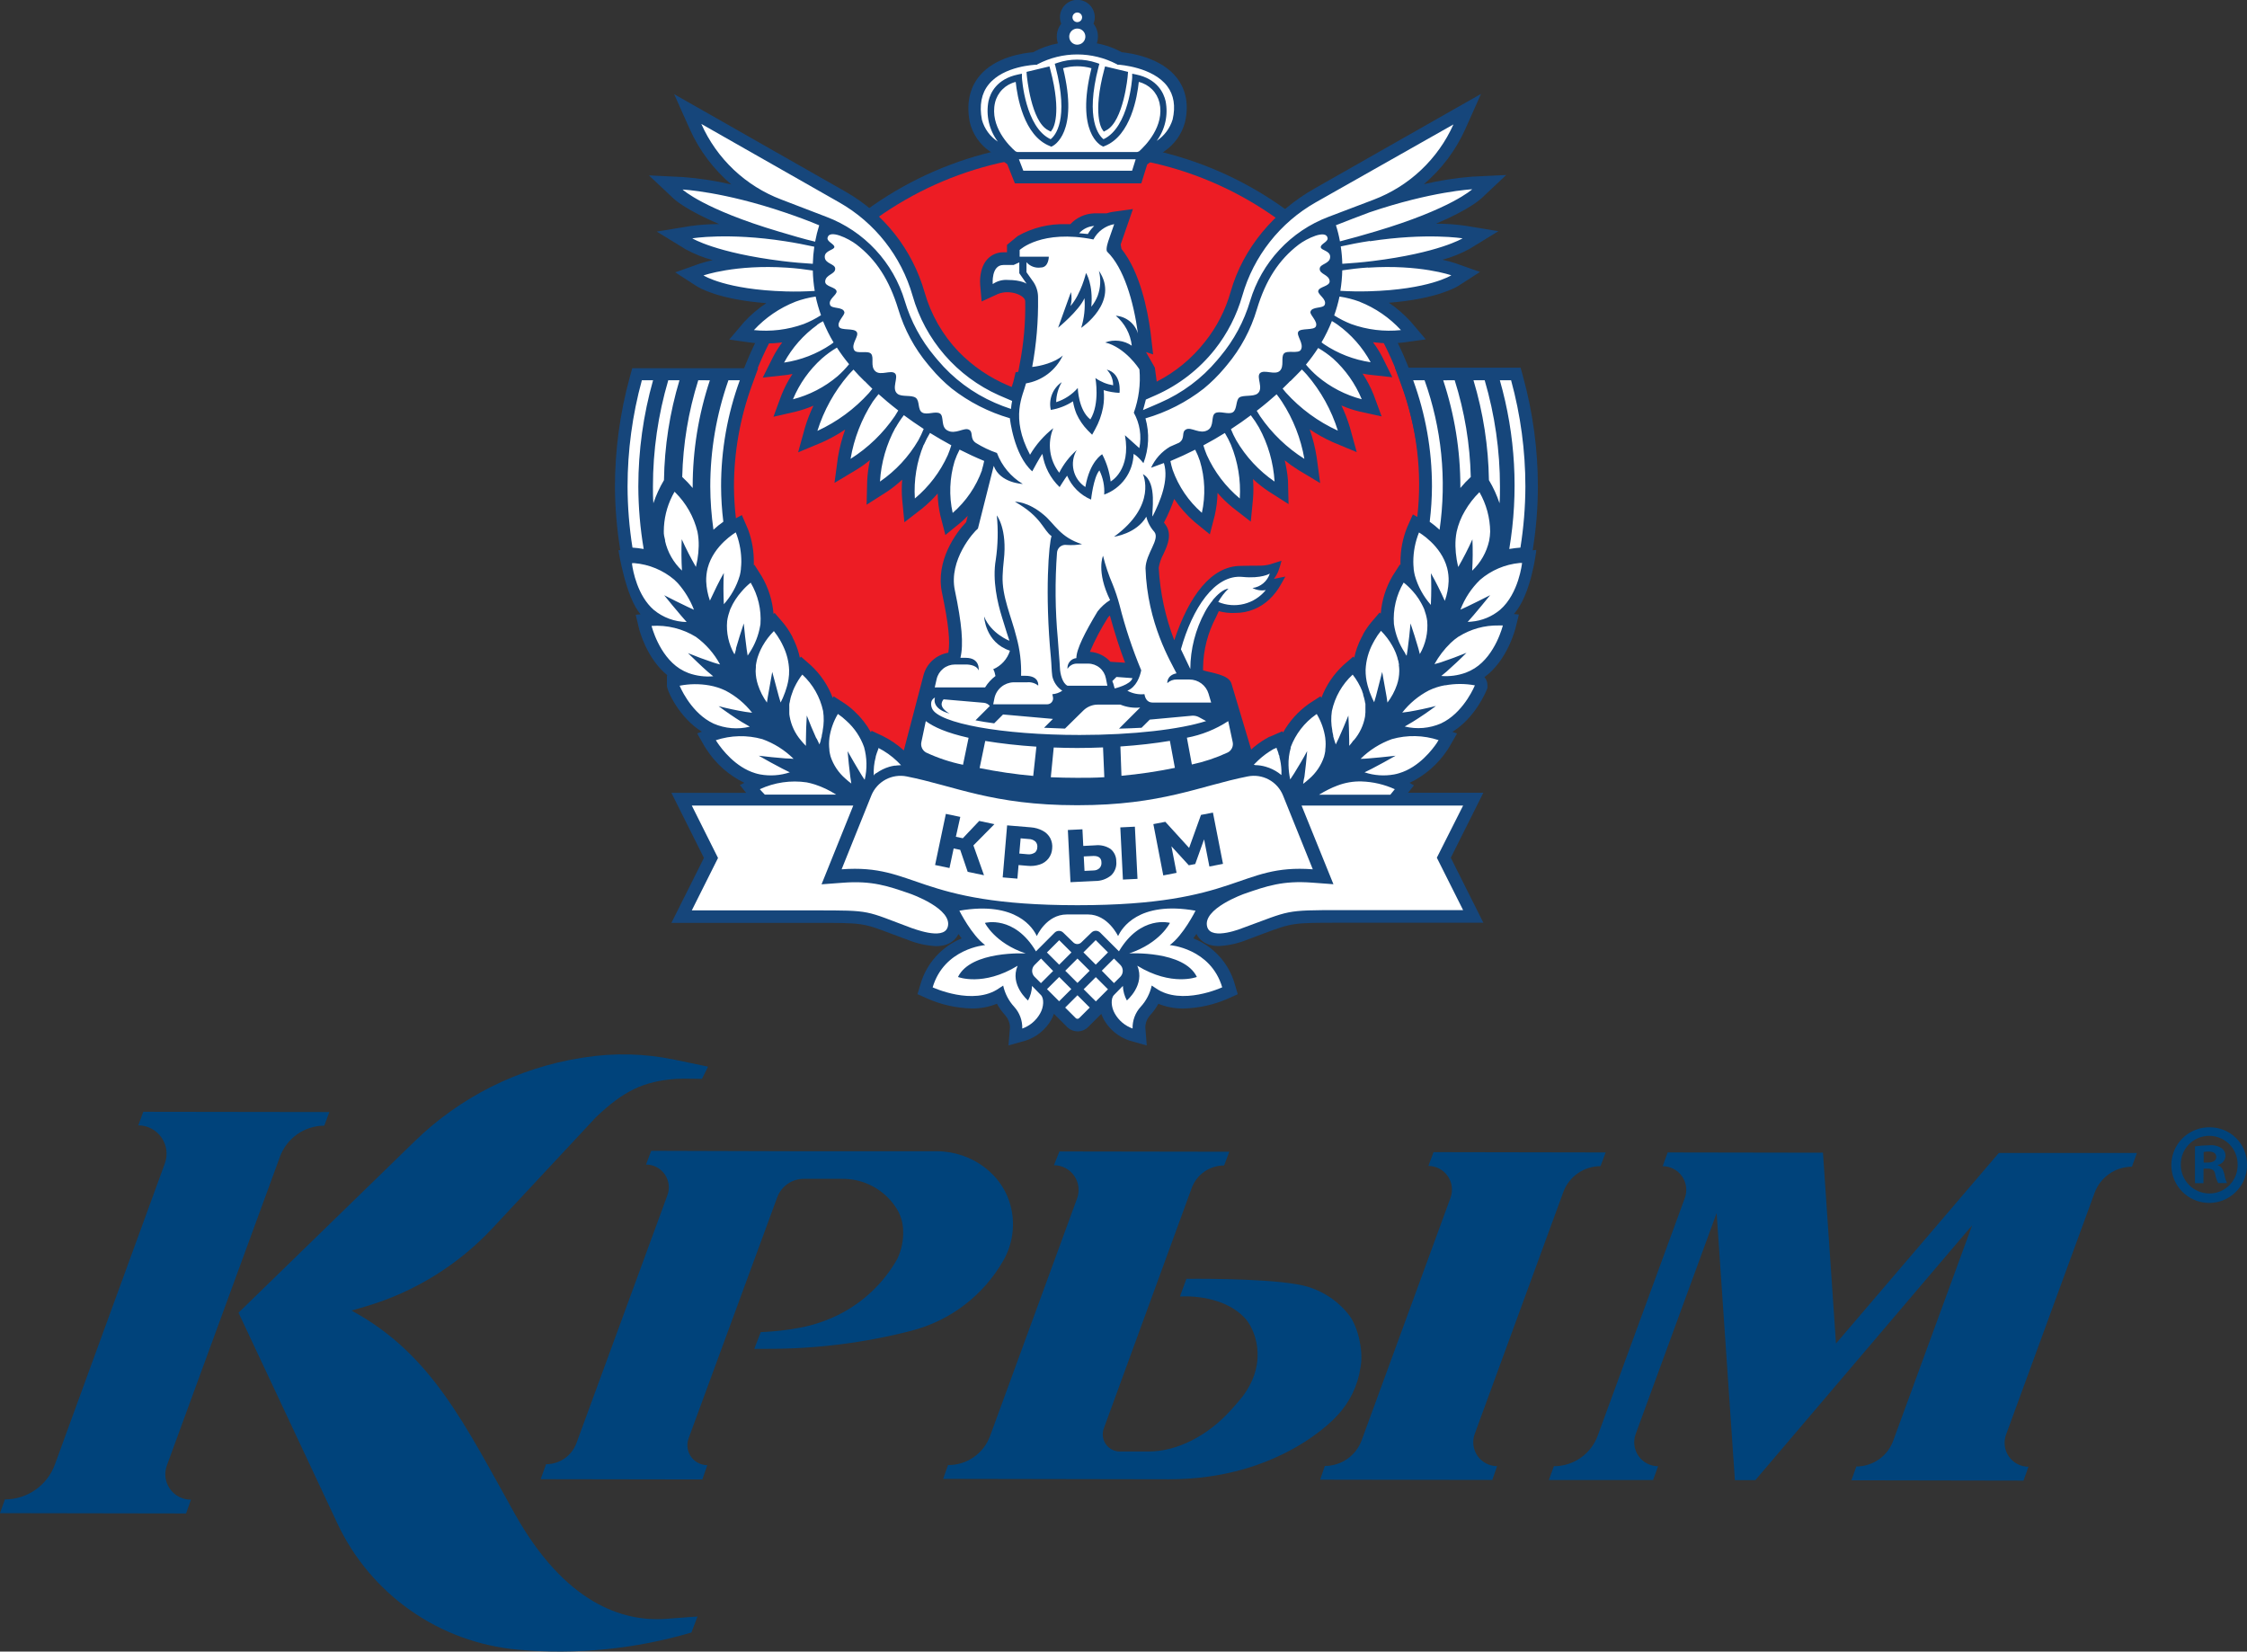 <?xml version="1.0" encoding="UTF-8"?> <svg xmlns="http://www.w3.org/2000/svg" width="600" height="441" viewBox="0 0 600 441" fill="none"><rect x="0" y="0" width="600" height="441" fill="#333333" stroke="none"/><g clip-path="url(#clip0_687_1138)"><path d="M44.56 391.301L74.76 308.853C75.65 306.431 77.261 304.34 79.376 302.861C81.49 301.382 84.008 300.586 86.59 300.579L87.938 296.939L38.256 296.868L36.919 300.497C38.136 300.498 39.335 300.794 40.414 301.357C41.493 301.92 42.419 302.735 43.116 303.733C43.812 304.73 44.258 305.881 44.415 307.087C44.572 308.293 44.435 309.519 44.016 310.661L14.645 391.077C13.644 393.805 11.828 396.16 9.444 397.824C7.059 399.487 4.221 400.379 1.313 400.378L0 404.042L49.683 404.125L50.996 400.449C49.895 400.458 48.809 400.2 47.83 399.697C46.852 399.194 46.01 398.461 45.377 397.561C44.744 396.662 44.339 395.622 44.197 394.532C44.055 393.442 44.18 392.333 44.56 391.301Z" fill="#00437B"></path><path d="M137.455 404.207C124.076 380.298 115.311 361.766 94.326 350.195L93.877 349.947L97.603 348.859C110.59 345.044 122.311 337.81 131.541 327.916L159.174 298.274C166.52 291.301 171.831 288.725 180.466 288.086C182.205 287.968 187.434 288.086 187.434 288.086L189.066 284.824L179.958 282.922C172.06 281.296 163.933 281.108 155.968 282.366L155.081 282.508C138.35 285.167 122.853 292.937 110.721 304.751L63.688 350.514L90.079 406.772C94.457 416.105 101.206 424.128 109.653 430.044C118.1 435.96 127.951 439.562 138.224 440.492C153.839 441.9 169.58 440.348 184.618 435.918L186.251 431.639L177.852 432.266C166.236 433.128 150.834 428.082 137.455 404.207Z" fill="#00437B"></path><path d="M393.77 382.934L417.428 318.331C418.171 316.296 419.524 314.538 421.301 313.297C423.079 312.055 425.196 311.391 427.365 311.394L428.749 307.73L382.792 307.647L381.408 311.323C382.425 311.327 383.425 311.576 384.324 312.048C385.224 312.52 385.996 313.202 386.576 314.036C387.156 314.869 387.527 315.83 387.657 316.837C387.787 317.844 387.673 318.867 387.323 319.82L363.594 384.588C362.855 386.599 361.516 388.335 359.758 389.561C358 390.787 355.908 391.444 353.764 391.443L352.51 395.107L398.466 395.178L399.767 391.491C398.742 391.489 397.732 391.241 396.822 390.768C395.913 390.294 395.131 389.609 394.543 388.769C393.955 387.93 393.578 386.962 393.443 385.946C393.308 384.93 393.421 383.897 393.77 382.934Z" fill="#00437B"></path><path d="M267.943 336.532C270.304 332.384 271.057 327.513 270.06 322.846C268.12 313.698 259.603 307.481 250.246 307.41H214.286L173.889 307.292L172.505 310.956C173.485 310.957 174.449 311.194 175.318 311.647C176.186 312.101 176.932 312.756 177.493 313.559C178.054 314.361 178.412 315.287 178.539 316.258C178.665 317.229 178.555 318.215 178.218 319.135L153.933 385.321C153.323 386.981 152.218 388.414 150.767 389.426C149.315 390.438 147.588 390.981 145.818 390.982L144.363 394.977L187.54 395.048L188.865 391.23C188.008 391.227 187.164 391.018 186.405 390.62C185.646 390.223 184.994 389.648 184.505 388.946C184.015 388.243 183.702 387.433 183.592 386.584C183.482 385.735 183.578 384.872 183.873 384.068L207.531 319.726C208.063 318.272 209.029 317.018 210.299 316.132C211.568 315.246 213.08 314.772 214.629 314.773H224.754C227.578 314.725 230.37 315.381 232.876 316.684C235.381 317.986 237.522 319.893 239.103 322.231C240.383 324.08 241.098 326.26 241.162 328.507C241.272 331.172 240.723 333.822 239.565 336.225C234.978 344.297 227.528 350.357 218.686 353.209C212.204 355.454 203.143 355.702 203.143 355.702L201.404 360.17H204.952C217.884 360.193 230.766 358.577 243.291 355.36C248.455 354.036 253.299 351.687 257.534 348.452C261.77 345.217 265.309 341.163 267.943 336.532Z" fill="#00437B"></path><path d="M533.721 307.871L490.249 358.752L486.771 307.8L445.298 307.729L443.973 311.393C444.989 311.398 445.989 311.647 446.889 312.119C447.789 312.591 448.561 313.273 449.141 314.106C449.721 314.94 450.092 315.901 450.222 316.908C450.352 317.915 450.237 318.938 449.888 319.891L426.632 383.347C425.755 385.745 424.161 387.815 422.066 389.276C419.97 390.737 417.476 391.519 414.921 391.514L413.572 395.201H441.406L442.755 391.514C441.728 391.511 440.716 391.262 439.805 390.786C438.895 390.31 438.113 389.622 437.524 388.781C436.936 387.939 436.559 386.969 436.426 385.951C436.292 384.933 436.406 383.898 436.757 382.933L458.381 323.91L463.255 395.237H468.708L526.612 327.172L505.521 384.73C504.783 386.742 503.445 388.478 501.686 389.704C499.928 390.931 497.835 391.587 495.69 391.585L494.366 395.272L540.322 395.355L541.647 391.656C540.62 391.654 539.608 391.405 538.697 390.929C537.787 390.453 537.005 389.765 536.418 388.923C535.83 388.081 535.455 387.11 535.323 386.092C535.191 385.074 535.307 384.039 535.661 383.075L559.32 318.473C560.074 316.442 561.43 314.689 563.208 313.45C564.986 312.21 567.1 311.542 569.268 311.535L570.605 307.871H533.721Z" fill="#00437B"></path><path d="M356.957 378.1C360.374 374.533 362.587 369.986 363.286 365.099L363.381 364.472C363.96 360.525 362.695 354.521 360.341 351.306C356.881 346.771 351.789 343.761 346.146 342.915C336.434 341.225 316.797 341.473 316.797 341.473L315.07 346.2C315.07 346.2 326 345.267 332.282 351.826L332.4 351.944C334.766 354.391 339.036 363.314 331.773 372.923L331.643 373.077C330.756 374.188 329.762 375.334 328.721 376.481C322.594 383.288 314.432 387.602 306.577 387.59H299.042C298.304 387.589 297.577 387.411 296.924 387.07C296.27 386.729 295.708 386.235 295.285 385.631C294.863 385.027 294.592 384.33 294.497 383.599C294.401 382.868 294.483 382.125 294.736 381.433L318.205 317.244C318.855 315.472 320.034 313.942 321.583 312.862C323.132 311.782 324.975 311.203 326.864 311.205L328.248 307.541L282.883 307.47L281.428 311.134C282.488 311.136 283.532 311.394 284.471 311.884C285.411 312.375 286.218 313.085 286.825 313.953C287.432 314.821 287.82 315.823 287.958 316.873C288.095 317.923 287.978 318.991 287.615 319.986L264.347 383.501C263.5 385.781 261.97 387.744 259.965 389.123C257.96 390.502 255.578 391.23 253.144 391.207L251.843 394.894L311.995 395.001C342.1 395.095 356.957 378.1 356.957 378.1Z" fill="#00437B"></path><path d="M600 310.838C600.054 312.849 599.506 314.83 598.425 316.527C597.344 318.225 595.78 319.561 593.934 320.364C592.088 321.167 590.044 321.4 588.064 321.034C586.084 320.668 584.259 319.72 582.822 318.31C581.386 316.9 580.404 315.094 580.002 313.123C579.601 311.151 579.798 309.105 580.568 307.246C581.339 305.388 582.648 303.802 584.327 302.692C586.006 301.582 587.979 300.998 589.992 301.016C591.296 301.001 592.59 301.243 593.8 301.729C595.009 302.215 596.111 302.935 597.041 303.847C597.971 304.76 598.711 305.848 599.219 307.047C599.727 308.247 599.992 309.535 600 310.838ZM582.327 310.838C582.299 311.86 582.476 312.878 582.849 313.831C583.221 314.783 583.782 315.651 584.497 316.383C585.212 317.115 586.067 317.696 587.011 318.092C587.955 318.487 588.969 318.689 589.992 318.686C591.001 318.682 591.999 318.475 592.926 318.078C593.854 317.682 594.692 317.103 595.392 316.377C596.091 315.65 596.637 314.791 596.998 313.85C597.359 312.908 597.527 311.904 597.492 310.897C597.5 308.888 596.709 306.958 595.292 305.531C593.876 304.105 591.95 303.299 589.939 303.291C587.928 303.284 585.996 304.074 584.569 305.49C583.141 306.905 582.335 308.829 582.327 310.838ZM588.372 315.932H586.101V306.11C587.35 305.923 588.611 305.825 589.874 305.815C591.05 305.687 592.235 305.962 593.234 306.595C593.564 306.832 593.829 307.147 594.007 307.512C594.185 307.878 594.268 308.281 594.251 308.687C594.221 309.25 594.005 309.787 593.637 310.215C593.269 310.643 592.769 310.937 592.216 311.051V311.169C593.174 311.464 593.648 312.244 593.955 313.533C594.079 314.35 594.318 315.146 594.665 315.896H592.299C591.906 315.159 591.642 314.359 591.518 313.533C591.341 312.516 590.738 312.043 589.484 312.043H588.395L588.372 315.932ZM588.431 310.424H589.519C590.773 310.424 591.79 309.999 591.79 308.982C591.79 307.966 591.14 307.493 589.697 307.493C589.272 307.485 588.847 307.524 588.431 307.611V310.424Z" fill="#00437B"></path><path d="M288.427 228.315C341.061 227.774 383.29 184.703 382.748 132.114C382.206 79.526 339.098 37.333 286.464 37.875C233.83 38.416 191.601 81.487 192.143 134.076C192.685 186.664 235.792 228.857 288.427 228.315Z" fill="#16467B"></path><path d="M379.143 139.822C382.862 89.221 344.821 45.188 294.176 41.472C243.531 37.756 199.46 75.764 195.74 126.365C192.021 176.967 230.062 221 280.708 224.716C331.353 228.432 375.424 190.423 379.143 139.822Z" fill="#ED1C24"></path><path d="M409.29 146.921V146.744C410.185 141.178 410.64 135.551 410.65 129.914C410.646 120.028 409.322 110.186 406.711 100.65L406.037 98.168H372.478L374.134 102.683C378.326 113.961 379.805 126.067 378.451 138.022L377.268 137.36L375.754 140.764C374.564 143.7 373.953 146.838 373.956 150.006C373.956 150.29 373.956 150.573 373.956 150.845L373.803 150.739L371.863 153.764C370.056 156.842 368.972 160.289 368.692 163.846L368.385 163.562L366.102 166.233C365.356 167.141 364.687 168.11 364.103 169.129L363.984 169.306V169.413C363.85 169.649 363.72 169.897 363.594 170.157L363.535 170.252C362.654 171.954 362.005 173.767 361.607 175.641L361.346 175.322L358.756 177.568C356.132 179.99 354.107 182.988 352.841 186.326L352.593 185.924L349.706 187.791L349.387 188.016C346.588 190.015 344.269 192.611 342.597 195.615L342.432 195.261L339.332 196.608L339.108 196.714H338.989C338.859 196.774 338.753 196.844 338.623 196.915L337.889 197.329L337.771 197.4L337.014 197.873L336.872 197.967C336.564 198.18 336.292 198.357 336.008 198.57L335.784 198.735L334.849 199.468L334.577 199.705L334.092 200.142L328.828 182.532C328.106 180.097 323.54 179.731 321.245 178.986V178.241C321.315 173.547 322.503 168.936 324.711 164.792C324.865 164.52 325.279 163.468 325.445 163.196C326.87 163.58 328.347 163.739 329.822 163.669C333.267 163.684 336.58 162.347 339.048 159.946C340.239 158.801 341.248 157.482 342.041 156.034L343.224 153.954L340.16 154.568C340.649 153.937 341.048 153.241 341.343 152.5C341.683 151.592 341.967 150.664 342.195 149.722L339.179 150.68C338.239 150.937 337.267 151.061 336.292 151.046C335.216 151.046 333.548 151.046 331.3 151.105C323.517 151.105 317.519 159.036 313.556 170.961C311.174 164.771 309.773 158.247 309.404 151.625C309.611 150.329 310.039 149.077 310.67 147.926C311.723 145.668 313.166 142.584 311.061 139.877L310.8 139.546L310.907 139.334C311.936 137.366 312.814 135.324 313.533 133.223C315.07 135.508 316.904 137.578 318.986 139.381L323.055 142.69L324.368 137.608C324.812 135.64 325.061 133.633 325.114 131.616C326.347 133.045 327.705 134.362 329.171 135.551L333.985 139.286L334.577 133.223C334.724 131.457 334.724 129.682 334.577 127.916C335.874 129.131 337.271 130.234 338.753 131.214L344.076 134.606L343.922 128.306C343.778 126.489 343.485 124.687 343.047 122.917C344.177 123.831 345.362 124.676 346.595 125.446L352.51 128.992L351.587 122.137C351.195 119.587 350.569 117.079 349.718 114.644C351.675 115.96 353.741 117.107 355.893 118.071L362.281 120.731L360.436 114.065C359.843 112.077 359.092 110.14 358.188 108.273C359.718 108.937 361.3 109.471 362.92 109.869L368.929 111.193L366.8 105.425C366.012 103.441 365.021 101.544 363.842 99.764C364.907 99.977 365.569 100.047 365.664 100.059L371.78 100.733L369.071 95.261C368.361 93.904 367.542 92.608 366.622 91.384C368.117 91.571 369.622 91.665 371.129 91.668C372.296 91.68 373.461 91.613 374.619 91.467L380.711 90.616L376.701 85.888C374.963 83.977 373.001 82.283 370.857 80.842C383.609 79.825 388.814 76.717 389.429 76.327L395.178 72.616L388.731 70.323C387.566 69.938 386.381 69.615 385.182 69.354C387.693 68.676 390.115 67.704 392.398 66.458L400.111 61.73L391.191 60.265C388.632 59.906 386.051 59.724 383.467 59.721C392.043 56.093 395.107 53.386 395.545 52.984L402.193 46.732L393.072 47.169C388.738 47.513 384.435 48.185 380.202 49.179C384.952 45.15 388.74 40.11 391.286 34.429L395.462 25.08L386.554 30.138L350.996 50.349C340.35 56.4 331.951 66.127 328.603 77.922C327.234 82.782 324.906 87.319 321.754 91.266C318.284 95.704 313.888 99.334 308.872 101.903L308.375 98.18L306.009 94.008L307.914 94.634L307.216 88.642C306.435 82.815 304.424 72.627 299.456 66.458C299.385 66.08 299.302 65.642 299.243 65.276L300.722 61.009L302.52 55.821L297.078 56.577C296.536 56.662 296.002 56.792 295.481 56.967H292.098C289.701 57.067 287.439 58.107 285.805 59.863H284.622C280.127 59.713 275.678 60.805 271.764 63.019L268.889 65.382V67.368H267.931C267.128 67.357 266.331 67.516 265.593 67.834C264.856 68.151 264.193 68.621 263.649 69.212C261.461 71.576 261.662 75.381 261.733 76.114L262.111 80.499L266.441 78.513C269.599 77.178 273.716 78.844 273.751 80.416C273.858 86.067 273.362 91.713 272.273 97.258L271.906 99.279L271.184 99.397L270.664 101.643C270.569 102.057 270.404 102.518 270.238 103.038L270.132 103.333L269.256 102.955C264.255 100.858 259.729 97.775 255.948 93.89C251.675 89.411 248.561 83.959 246.875 78.005C243.62 66.631 236.025 56.988 225.725 51.152L188.924 30.209L180.017 25.151L184.193 34.5C186.743 40.179 190.53 45.218 195.276 49.25C191.042 48.268 186.74 47.608 182.406 47.276L173.286 46.839L179.934 53.091C180.372 53.493 183.483 56.199 192.012 59.828C189.427 59.83 186.846 60.012 184.287 60.371L175.368 61.837L183.081 66.564C185.363 67.811 187.785 68.782 190.296 69.46C189.097 69.721 187.913 70.045 186.748 70.429L180.301 72.722L186.05 76.433C186.665 76.823 191.87 79.979 204.622 80.948C202.464 82.371 200.486 84.05 198.731 85.947L194.72 90.675L200.813 91.526C201.989 91.673 203.175 91.74 204.361 91.727C205.868 91.725 207.373 91.63 208.868 91.443C207.945 92.665 207.126 93.962 206.42 95.32L203.675 100.827L209.791 100.154C209.886 100.154 210.548 100.071 211.613 99.858C210.434 101.639 209.443 103.536 208.655 105.52L206.526 111.287L212.476 109.916C214.095 109.518 215.678 108.984 217.208 108.321C216.31 110.19 215.559 112.126 214.96 114.112L213.115 120.778L219.503 118.119C221.655 117.154 223.721 116.007 225.677 114.691C224.812 117.094 224.166 119.57 223.749 122.09L222.827 128.945L228.741 125.399C229.978 124.635 231.164 123.79 232.29 122.87C231.888 124.713 231.643 126.587 231.557 128.472L231.403 134.771L236.726 131.379C238.208 130.399 239.605 129.296 240.902 128.082C240.754 129.848 240.754 131.623 240.902 133.389L241.493 139.452L246.319 135.717C247.779 134.52 249.137 133.204 250.377 131.781C250.415 133.799 250.665 135.807 251.122 137.773L252.435 142.856L256.504 139.546C257.171 138.978 257.807 138.374 258.409 137.738L257.983 139.428C255.369 142.146 249.703 149.734 251.548 158.338C253.263 166.458 253.772 171.339 253.216 174.294C251.639 174.549 250.17 175.258 248.991 176.335C247.812 177.412 246.974 178.81 246.58 180.357L241.339 200.378C239.694 198.878 237.852 197.609 235.862 196.608L232.728 195.131L232.55 195.533C231.406 193.467 229.941 191.596 228.209 189.989C227.363 189.179 226.449 188.444 225.476 187.791L222.602 185.936L222.353 186.326C221.093 182.989 219.067 179.993 216.439 177.58L213.872 175.334L213.588 175.665C213.274 174.15 212.79 172.675 212.145 171.268L212.086 171.126C211.944 170.819 211.802 170.524 211.648 170.24V170.157C211.542 169.933 211.376 169.649 211.222 169.377C210.618 168.302 209.921 167.282 209.14 166.328L206.845 163.657L206.55 163.941C206.27 160.384 205.186 156.936 203.379 153.859L201.439 150.81L201.286 150.916C201.286 150.774 201.286 150.621 201.286 150.467V150.065C201.305 147.261 200.841 144.474 199.913 141.827C199.831 141.615 199.76 141.425 199.712 141.284L199.582 140.988L199.499 140.787L198.092 137.537L196.507 138.388C196.183 135.61 196.009 132.817 195.986 130.02C195.982 120.747 197.611 111.545 200.801 102.837L202.445 98.322H168.826L168.14 100.804C165.535 110.341 164.211 120.182 164.201 130.067C164.241 135.654 164.712 141.229 165.609 146.744V146.909H165.136C165.136 146.909 167.052 159.497 171.05 164.023L169.749 164.153L170.648 167.888C170.731 168.243 172.659 175.866 178.278 180.369H178.077V183.052C178.077 184.494 181.472 191.739 187.422 195.379L186.168 195.84L188.191 199.386C188.191 199.386 188.368 199.681 188.711 200.189C191.191 203.99 194.658 207.046 198.742 209.03L197.559 209.621L199.239 211.713H179.283L181.72 216.582L187.966 229.075L181.72 241.556L179.283 246.425H217.433C230.303 246.425 230.303 246.425 237.767 249.238L242.321 250.928C244.742 251.923 247.313 252.502 249.927 252.642C253.701 252.642 255.274 250.739 255.937 249.391C256.209 249.793 256.481 250.195 256.788 250.573C254.167 251.64 251.82 253.283 249.922 255.381C248.024 257.478 246.623 259.975 245.823 262.688L244.995 265.465L247.632 266.647C251.367 268.286 255.385 269.181 259.462 269.283C261.771 269.318 264.064 268.887 266.204 268.018C266.813 269.12 267.547 270.147 268.393 271.079C269.2 271.977 269.657 273.135 269.682 274.341L269.292 279.152L273.941 277.84C276.794 276.897 279.199 274.936 280.695 272.332C280.991 271.817 281.237 271.275 281.428 270.713L282.091 271.375L284.93 274.211C285.663 274.958 286.663 275.383 287.71 275.393H287.816C288.333 275.391 288.845 275.285 289.32 275.082C289.795 274.879 290.225 274.583 290.584 274.211L293.411 271.386L294.074 270.725C294.275 271.283 294.52 271.824 294.807 272.344C296.307 274.945 298.711 276.905 301.562 277.851L306.211 279.163L305.832 274.353C305.844 273.146 306.298 271.985 307.11 271.091C307.962 270.162 308.701 269.134 309.31 268.03C311.45 268.899 313.743 269.329 316.052 269.295C320.129 269.191 324.147 268.296 327.882 266.659L330.508 265.477L329.691 262.7C328.905 259.964 327.498 257.445 325.58 255.34C323.662 253.235 321.284 251.6 318.631 250.562C318.927 250.16 319.199 249.758 319.471 249.38C320.134 250.715 321.719 252.618 325.48 252.618C328.14 252.469 330.755 251.874 333.217 250.857L337.132 249.38C345.152 246.389 345.152 246.389 357.94 246.389H396.089L393.652 241.52L387.394 229.039L393.652 216.547L396.089 211.677H375.979L377.564 209.703L376.381 209.042C380.518 207.068 384.032 203.998 386.543 200.166C386.886 199.646 387.063 199.338 387.063 199.338L389.062 195.863L387.82 195.414C393.9 191.703 396.81 184.636 396.929 184.328L397.177 183.725V183.075C397.215 182.247 396.926 181.436 396.373 180.818C402.453 176.398 404.523 168.231 404.653 167.817L405.576 164.094L404.239 163.952C408.971 158.693 410.236 146.839 410.236 146.839L409.29 146.921ZM296.499 176.705C295.092 175.137 293.125 174.182 291.022 174.046C292.372 170.883 293.978 167.835 295.825 164.933C295.978 164.72 296.162 164.529 296.369 164.366C297.682 169.153 299.054 173.384 300.426 176.965C299.137 176.859 297.812 176.776 296.499 176.705ZM264.454 40.515L268.972 43.86L270.155 46.85L270.995 48.954H304.756L305.489 46.59L306.329 43.919L311.061 40.291C313.692 38.452 315.59 35.744 316.419 32.644C317.732 26.959 316.041 23.189 314.396 20.979C310.173 15.365 301.976 14.183 299.515 13.946C297.444 12.8 295.198 12.002 292.867 11.583C293.067 10.996 293.171 10.382 293.175 9.763C293.182 8.519 292.765 7.31 291.992 6.335C292.276 5.63 292.383 4.866 292.303 4.11C292.223 3.354 291.959 2.63 291.533 2C291.108 1.37 290.534 0.854 289.862 0.497C289.19 0.14 288.441 -0.046 287.68 -0.046C286.919 -0.046 286.17 0.14 285.498 0.497C284.827 0.854 284.253 1.37 283.827 2C283.401 2.63 283.137 3.354 283.057 4.11C282.977 4.866 283.084 5.63 283.368 6.335C282.6 7.312 282.183 8.52 282.185 9.763C282.184 10.382 282.288 10.998 282.493 11.583C280.173 12.012 277.936 12.81 275.869 13.946C273.503 14.124 265.696 15.128 261.437 20.4C259.651 22.61 257.77 26.51 258.941 32.573C259.698 35.826 261.67 38.667 264.454 40.515Z" fill="#16467B"></path><path d="M287.556 241.709H287.851C330.992 241.709 330.685 230.635 350.546 232.124L342.597 212.41C341.866 210.589 340.518 209.082 338.788 208.153C337.059 207.224 335.057 206.932 333.134 207.328C320.37 209.857 310.244 215.01 287.78 215.01H287.485C265.009 215.01 254.895 209.857 242.132 207.328C240.208 206.937 238.209 207.231 236.48 208.159C234.752 209.088 233.403 210.592 232.668 212.41L224.731 232.124C244.71 230.635 244.415 241.709 287.556 241.709ZM253.038 247.619C254.611 242.69 243.09 238.66 243.09 238.66C237.175 236.603 232.881 235.114 225.098 235.705L219.372 236.131L227.842 215.105H184.725L191.727 229.098L184.725 243.092H217.432C233.082 243.092 230.716 243.092 243.457 247.82C243.48 247.749 251.891 251.235 253.038 247.595V247.619ZM347.553 215.105L356.059 236.107L350.333 235.681C342.55 235.102 338.267 236.58 332.329 238.636C332.329 238.636 320.819 242.666 322.381 247.595C323.564 251.235 331.951 247.749 331.951 247.749C344.714 243.092 342.751 243.021 357.975 243.021H390.683L383.668 229.027L390.683 215.105H347.553Z" fill="white"></path><path d="M220.224 68.55C220.224 70.476 222.945 70.37 223.016 71.717C223.087 73.254 220.496 73.254 220.342 75.109C220.224 76.598 223.134 76.575 223.382 77.745C223.595 78.714 221.017 79.919 221.667 81.456C222.105 82.52 225.086 81.846 225.464 83.323C225.677 84.174 223.382 85.912 224.021 87.247C224.542 88.346 227.984 87.531 228.753 88.618C229.522 89.706 227.156 91.821 228.079 93.464C228.729 94.646 231.746 93.464 232.609 94.48C233.473 95.497 232.325 97.813 233.721 99.113C235.117 100.413 237.885 98.7 238.973 99.692C240.062 100.685 237.897 103.817 239.671 105.176C240.854 106.063 243.386 105.389 244.521 106.217C245.657 107.044 244.971 109.396 246.248 110.152C247.526 110.909 249.797 109.691 250.98 110.412C252.163 111.133 251.122 113.958 252.979 114.939C255.085 116.121 257.45 114.041 258.74 114.738C260.029 115.435 258.823 117.102 260.597 118.284C262.36 119.381 264.241 120.277 266.204 120.955C267.509 124.407 269.938 127.321 273.1 129.228C273.1 129.228 267.032 129.015 265.352 124.394L261.129 141.141C259.946 142.063 253.275 149.58 254.966 157.605C256.835 166.529 257.332 172.001 256.457 175.653H257.876C261.815 175.653 261.319 179.021 261.319 179.021C260.715 177.343 257.9 177.437 257.9 177.437H254.99C253.856 177.438 252.755 177.823 251.868 178.529C250.98 179.235 250.359 180.221 250.105 181.326L249.596 183.56H263.034C263.763 182.379 264.705 181.345 265.814 180.51L265.577 179.529C265.499 179.236 265.375 178.957 265.21 178.702C266.269 178.248 267.217 177.57 267.989 176.715C268.761 175.86 269.338 174.849 269.682 173.75C263.057 171.575 262.785 164.626 262.785 164.626C264.607 169.188 269.54 171.103 269.54 171.103C269.54 171.103 268.475 167.923 267.553 164.815C266.37 161.033 264.938 154.934 265.897 149.45C266.472 145.537 266.563 141.567 266.169 137.631C266.169 137.631 269.019 141.177 268.038 149.627C267.872 151.058 267.766 152.452 267.718 153.776C267.505 159.26 270.084 164.732 271.397 170.051C272.34 173.434 272.763 176.941 272.651 180.451H273.775C277.643 180.451 277.229 183.075 277.229 183.075C276.396 182.399 275.328 182.08 274.26 182.189H270.616C269.432 182.228 268.293 182.658 267.378 183.41C266.462 184.162 265.821 185.195 265.553 186.349L265.21 188.063H279.63C279.862 188.062 280.092 188.01 280.301 187.91C280.511 187.81 280.696 187.665 280.843 187.486C280.99 187.306 281.095 187.096 281.152 186.871C281.208 186.646 281.213 186.411 281.168 186.183L281.002 185.368C281.953 185.299 282.868 184.977 283.652 184.434C282.283 183.536 281.322 182.135 280.979 180.534C280.754 178.738 280.801 177.579 280.624 175.712C278.932 158.22 280.115 144.853 280.789 143.163C278.518 141.567 278.187 138.009 271.007 133.979C271.007 133.979 274.402 133.802 278.778 137.525C281.606 139.889 283.12 143.517 288.928 145.302C287.577 145.534 286.203 145.605 284.835 145.515C284.528 145.464 284.213 145.479 283.912 145.558C283.61 145.636 283.328 145.777 283.084 145.97C282.841 146.164 282.64 146.406 282.495 146.682C282.351 146.958 282.265 147.26 282.244 147.571C281.679 155.226 281.75 162.915 282.457 170.559C282.457 171.15 282.978 176.929 283.025 178.371C283.072 179.813 283.652 182.449 285.048 183.099H295.694L295.292 181.101C295.08 180.003 294.492 179.013 293.628 178.301C292.765 177.589 291.68 177.2 290.56 177.201H287.579C287.069 177.189 286.565 177.315 286.12 177.564C285.674 177.814 285.304 178.178 285.048 178.619C284.979 177.922 285.189 177.226 285.632 176.683C286.075 176.14 286.716 175.795 287.414 175.724C287.414 173.36 289.72 168.833 293.08 163.255C294.007 162.06 295.136 161.036 296.416 160.229C292.666 152.559 294.535 148.41 294.535 148.41C295.175 151.006 296.03 153.544 297.09 155.998C297.824 157.817 298.444 159.68 298.947 161.576C300.445 167.514 302.378 173.332 304.732 178.986C304.365 180.747 303.419 183.43 301.029 184.434C302.423 185.197 304.015 185.518 305.595 185.356C305.749 186.302 306.222 187.602 307.796 187.602H323.41L322.712 185.238C322.384 184.144 321.713 183.184 320.797 182.501C319.881 181.817 318.769 181.447 317.626 181.444H314.219C313.755 181.428 313.293 181.505 312.86 181.672C312.427 181.838 312.032 182.09 311.699 182.413C311.699 182.413 311.486 180.321 314.16 179.789C312.716 176.87 306.34 166.481 305.879 151.719C305.974 147.784 309.795 144.037 308.245 142.028C307.197 140.879 306.457 139.485 306.092 137.974C303.431 142.536 297.48 143.316 297.48 143.316C309.132 134.83 305.181 126.604 305.181 126.604C309.203 128.838 307.393 137.241 307.76 137.903C309.806 133.885 312.184 128.188 310.788 123.638L307.358 124.902C308.429 122.553 310.196 120.589 312.421 119.276L314.846 118.213C316.632 117.031 315.319 115.412 316.703 114.667C318.087 113.922 320.358 116.05 322.464 114.868C324.321 113.84 323.28 111.098 324.463 110.341C325.646 109.585 328.012 110.814 329.194 110.081C330.377 109.349 329.94 106.878 330.922 106.146C331.903 105.413 334.624 105.992 335.772 105.106C337.546 103.746 335.334 100.638 336.469 99.622C337.605 98.605 340.432 100.236 341.722 99.042C343.011 97.849 341.958 95.402 342.834 94.409C343.709 93.417 346.714 94.551 347.364 93.393C348.287 91.75 346.027 89.552 346.69 88.547C347.352 87.543 350.842 88.275 351.362 87.176C352.001 85.841 349.706 84.103 349.919 83.252C350.298 81.775 353.279 82.449 353.728 81.385C354.367 79.849 351.788 78.643 352.001 77.674C352.25 76.492 355.16 76.492 355.041 75.038C354.876 73.277 352.321 73.277 352.392 71.741C352.462 70.393 355.183 70.5 355.183 68.573C355.183 66.895 352.758 66.895 352.675 66.008C352.593 65.122 354.686 64.59 354.497 63.55C354.071 61.186 348.855 63.727 346.784 65.311C341.461 69.377 337.948 74.837 335.618 82.579C334.012 88.022 331.307 93.078 327.669 97.435L326.9 98.357C325.246 100.32 323.417 102.128 321.435 103.758C316.802 107.379 311.518 110.079 305.867 111.712C306.979 115.654 306.788 119.849 305.323 123.673C303.572 121.522 302.697 121.215 302.697 121.215C302.63 123.602 301.845 125.914 300.444 127.849C299.043 129.785 297.091 131.254 294.843 132.065C294.994 129.839 294.554 127.612 293.565 125.611C291.968 127.479 291.341 133.4 291.341 133.4C288.463 132.178 286.17 129.891 284.942 127.018C284.35 127.798 282.942 130.067 282.942 130.067C280.474 127.701 278.86 124.583 278.353 121.203C277.761 121.865 275.632 125.86 275.632 125.86C270.675 121.463 269.658 111.677 269.658 111.677C264.011 110.046 258.73 107.346 254.103 103.723C252.117 102.096 250.288 100.287 248.638 98.322L247.857 97.4C244.202 93.045 241.477 87.989 239.849 82.543C237.483 74.802 234.005 69.341 228.682 65.276C226.612 63.692 221.395 61.115 220.969 63.515C220.78 64.555 222.862 65.181 222.791 65.973C222.72 66.765 220.224 66.895 220.224 68.55ZM219.455 95.733C216.104 98.741 213.468 102.46 211.742 106.618C216.122 105.486 220.19 103.382 223.643 100.461C224.762 99.479 225.795 98.404 226.73 97.246C225.554 95.838 224.468 94.358 223.477 92.814C222.048 93.659 220.701 94.636 219.455 95.733ZM218.213 86.774C214.545 89.416 211.52 92.85 209.365 96.82C213.838 96.162 218.107 94.51 221.856 91.987L222.578 91.443C221.5 89.63 220.562 87.738 219.775 85.782C219.254 86.03 218.734 86.349 218.213 86.715V86.774ZM230.929 101.855C229.829 100.803 228.836 99.74 227.901 98.688C227.44 99.149 226.978 99.622 226.541 100.118C222.799 104.487 219.982 109.569 218.26 115.057C223.496 112.653 228.185 109.206 232.041 104.928C232.361 104.562 232.656 104.195 232.94 103.817C231.604 102.529 230.929 101.796 230.929 101.796V101.855ZM233.035 107.268C230.049 111.901 228.037 117.093 227.12 122.527C231.803 119.563 235.828 115.674 238.95 111.098C239.281 110.601 239.577 110.105 239.86 109.609C237.731 107.966 235.969 106.477 234.596 105.236C234.041 105.909 233.556 106.571 233.035 107.268ZM239.127 114.159C236.695 118.605 235.278 123.533 234.975 128.59C239.153 125.717 242.646 121.96 245.207 117.586C245.751 116.601 246.233 115.582 246.65 114.537C244.71 113.284 242.948 112.043 241.351 110.861C240.545 111.905 239.818 113.008 239.174 114.159H239.127ZM246.65 118.756C244.787 123.299 243.978 128.205 244.285 133.105C248.058 129.955 251.068 125.991 253.085 121.51C253.442 120.656 253.754 119.785 254.02 118.898C252.009 117.811 250.105 116.7 248.33 115.601C247.711 116.612 247.166 117.667 246.698 118.756H246.65ZM262.182 125.517C262.429 124.716 262.634 123.904 262.797 123.082C260.491 122.125 258.302 121.108 256.232 120.057C255.713 121.046 255.27 122.073 254.907 123.129C253.551 127.622 253.372 132.388 254.387 136.969C257.938 133.885 260.638 129.942 262.229 125.517H262.182ZM270.652 70.76H267.931C264.631 70.76 265.08 75.854 265.08 75.854C266.272 75.025 267.715 74.637 269.161 74.754C272.71 74.754 274.13 75.759 274.13 75.759L272.178 72.958V70.062L270.652 70.76ZM288.112 62.274C289.2 62.356 290.478 62.486 290.478 62.486C290.941 61.693 291.514 60.968 292.181 60.335C290.638 60.432 289.195 61.127 288.159 62.274H288.112ZM327.03 115.636C325.255 116.735 323.351 117.846 321.328 118.922C321.588 119.801 321.896 120.665 322.251 121.51C324.269 125.991 327.278 129.955 331.052 133.105C331.358 128.205 330.549 123.299 328.686 118.756C328.221 117.681 327.684 116.639 327.077 115.636H327.03ZM319.104 120.092C317.022 121.144 314.822 122.16 312.527 123.118C312.682 123.917 312.884 124.706 313.13 125.481C314.708 129.901 317.392 133.844 320.926 136.934C321.941 132.352 321.762 127.587 320.405 123.094C320.064 122.063 319.645 121.059 319.151 120.092H319.104ZM328.674 114.573C329.087 115.608 329.569 116.615 330.117 117.586C332.672 121.961 336.162 125.718 340.338 128.59C340.035 123.533 338.617 118.605 336.186 114.159C335.533 113.018 334.802 111.924 333.997 110.885C332.4 112.079 330.661 113.32 328.721 114.573H328.674ZM340.858 105.306C339.474 106.547 337.712 108.048 335.582 109.691C335.866 110.164 336.15 110.649 336.469 111.133C339.594 115.697 343.62 119.574 348.299 122.527C347.361 117.087 345.324 111.896 342.313 107.268C341.864 106.583 341.39 105.933 340.905 105.306H340.858ZM344.501 101.761C344.501 101.761 343.815 102.505 342.49 103.77C342.774 104.125 343.058 104.479 343.366 104.834C347.246 109.135 351.969 112.594 357.241 114.998C355.527 109.507 352.71 104.424 348.961 100.059C348.535 99.574 348.086 99.113 347.636 98.664C346.595 99.704 345.637 100.756 344.549 101.796L344.501 101.761ZM363.606 106.583C361.892 102.443 359.278 98.737 355.952 95.733C354.718 94.674 353.387 93.732 351.977 92.92C350.977 94.464 349.887 95.948 348.713 97.364C349.646 98.476 350.666 99.512 351.765 100.461C355.215 103.378 359.278 105.482 363.653 106.618L363.606 106.583ZM352.829 91.384C353.042 91.561 353.267 91.727 353.503 91.892C357.253 94.416 361.522 96.068 365.995 96.726C363.839 92.755 360.815 89.321 357.147 86.68C356.65 86.325 356.141 86.018 355.645 85.722C354.869 87.689 353.944 89.594 352.877 91.419L352.829 91.384ZM323.824 160.217C325.007 158.858 326.58 157.322 328.035 157.18C326.952 158.223 326.031 159.422 325.303 160.737C327.478 161.652 329.891 161.837 332.18 161.264C334.469 160.69 336.51 159.39 337.995 157.558C336.785 157.783 335.534 157.591 334.447 157.014C335.503 156.877 336.498 156.442 337.315 155.76C338.133 155.077 338.738 154.176 339.06 153.161C339.06 153.161 336.883 154.556 331.761 154.048C324.321 153.327 318.371 162.498 315.331 173.372L317.838 178.631C317.87 173.305 319.215 168.068 321.754 163.385C322.351 162.271 323.06 161.222 323.871 160.253L323.824 160.217ZM363.026 80.546C361.294 79.913 359.503 79.457 357.679 79.187C357.32 80.895 356.846 82.577 356.26 84.222C357.693 85.133 359.21 85.905 360.79 86.526C365.044 88.059 369.589 88.612 374.086 88.145C371.03 84.831 367.266 82.245 363.073 80.581L363.026 80.546ZM365.25 71.433C362.884 71.587 360.577 71.871 358.413 72.19C358.374 74.024 358.204 75.852 357.904 77.662C360.27 77.792 362.849 77.863 365.557 77.78C381.621 77.319 387.536 73.513 387.536 73.513C387.536 73.513 379.161 70.559 365.297 71.469L365.25 71.433ZM365.759 64.342C363.026 64.756 360.447 65.264 358.01 65.796C358.246 67.334 358.385 68.885 358.424 70.441C360.956 70.275 363.653 70.062 366.504 69.708C384.248 67.51 390.541 63.645 390.541 63.645C390.541 63.645 381.077 62.085 365.806 64.413L365.759 64.342ZM356.697 60.064C357.163 61.499 357.531 62.964 357.797 64.448C360.778 63.692 363.984 62.782 367.367 61.777C387.477 55.797 393.119 50.538 393.119 50.538C393.119 50.538 382.319 51.058 365.699 56.695C362.541 57.913 359.536 59 356.745 60.135L356.697 60.064ZM324.345 93.369C320.171 98.619 314.79 102.783 308.659 105.507L305.974 106.689C305.643 108.108 305.205 109.502 305.205 109.502C306.045 109.171 309.759 107.54 309.759 107.54C315.663 104.979 320.891 101.083 325.031 96.159L325.811 95.225C329.467 90.872 332.189 85.816 333.808 80.368C335.33 75.272 338.007 70.595 341.632 66.7C345.258 62.805 349.733 59.798 354.71 57.913L366.811 53.315C371.508 51.529 375.807 48.835 379.46 45.388C383.114 41.94 386.051 37.806 388.104 33.223L351.327 54.036C341.78 59.461 334.743 68.41 331.726 78.962C330.236 84.202 327.728 89.097 324.345 93.369ZM208.596 53.268L220.697 57.913C225.675 59.798 230.15 62.805 233.775 66.7C237.4 70.595 240.077 75.272 241.599 80.368C243.221 85.807 245.943 90.856 249.596 95.201L250.377 96.135C254.513 101.072 259.741 104.98 265.648 107.552C267.055 108.171 268.492 108.72 269.954 109.195C270.013 108.476 270.116 107.762 270.261 107.056L266.713 105.531C261.163 103.054 256.225 99.391 252.245 94.801C248.266 90.21 245.343 84.804 243.681 78.962C240.665 68.41 233.627 59.461 224.08 54.036L187.268 33.093C189.313 37.696 192.251 41.85 195.911 45.312C199.572 48.775 203.883 51.479 208.596 53.268ZM217.657 64.531C217.929 63.053 218.293 61.592 218.745 60.158C215.942 58.976 212.914 57.865 209.684 56.766C193.123 51.129 182.264 50.608 182.264 50.608C182.264 50.608 187.848 55.868 208.016 61.848C211.399 62.853 214.629 63.822 217.657 64.531ZM217.042 70.441C217.083 68.914 217.213 67.39 217.432 65.879C214.996 65.347 212.393 64.838 209.625 64.413C194.354 62.049 184.855 63.645 184.855 63.645C184.855 63.645 191.16 67.51 208.892 69.708C211.742 70.062 214.463 70.287 217.018 70.441H217.042ZM217.551 77.686C217.25 75.884 217.08 74.063 217.042 72.237C214.865 71.906 212.571 71.623 210.134 71.469C196.27 70.559 187.848 73.549 187.848 73.549C187.848 73.549 193.762 77.355 209.826 77.816C212.535 77.898 215.126 77.828 217.527 77.686H217.551ZM212.358 80.581C208.152 82.241 204.376 84.826 201.309 88.145C205.807 88.612 210.352 88.059 214.605 86.526C216.22 85.89 217.769 85.098 219.23 84.162C218.641 82.538 218.163 80.876 217.799 79.187C215.934 79.46 214.102 79.927 212.334 80.581H212.358ZM273.964 102.375C273.207 105.543 269.67 111.334 275.04 121.428C276.649 118.697 278.755 116.291 281.251 114.336C280.44 116.281 280.16 118.406 280.438 120.495C280.717 122.583 281.544 124.561 282.836 126.226C283.996 123.935 285.582 121.885 287.508 120.187C286.547 121.81 286.25 123.741 286.68 125.578C287.11 127.415 288.233 129.014 289.815 130.044C290.998 123.118 294.31 121.297 294.31 121.297C295.498 123.564 296.263 126.026 296.57 128.566C296.57 128.566 302.082 125.588 300.39 116.215L304.223 119.655C304.882 116.429 304.362 113.074 302.756 110.2C304.084 106.508 304.597 102.573 304.259 98.664C304.188 98.44 300.45 92.755 295.115 91.443C296.28 91.007 297.533 90.857 298.769 91.007C300.004 91.158 301.185 91.603 302.212 92.306C301.867 89.19 300.339 86.326 297.942 84.304C299.289 84.407 300.574 84.913 301.629 85.756C302.684 86.599 303.461 87.741 303.856 89.032C302.673 80.333 300.047 71.516 295.671 67.238C295.079 66.659 296.061 64.035 296.061 64.035L297.516 59.851C296.341 60.068 295.232 60.548 294.271 61.257C293.309 61.965 292.522 62.883 291.968 63.94C278.104 61.175 272.272 66.753 272.272 66.753V68.55H280.056C280.056 68.55 280.056 71.433 277.903 71.433C277.2 71.536 276.482 71.46 275.817 71.212C275.151 70.964 274.558 70.553 274.094 70.015V72.686L275.999 75.369C276.807 76.612 277.22 78.071 277.182 79.553C277.268 85.731 276.745 91.903 275.62 97.979C277.773 97.778 281.736 96.797 283.794 94.918C282.881 96.867 281.507 98.564 279.79 99.864C278.073 101.163 276.066 102.025 273.94 102.375H273.964ZM282.528 87.543L285.959 78.005C286.229 79.232 286.188 80.508 285.841 81.716C288.656 78.548 289.993 72.887 289.993 72.887C289.993 72.887 291.956 75.913 291.4 81.905C292.128 81.019 292.707 80.021 293.115 78.95C293.886 76.818 293.998 74.504 293.435 72.308C299.077 80.581 288.703 87.543 288.703 87.543C289.505 84.984 289.802 82.295 289.579 79.624C288.124 82.969 282.505 87.543 282.505 87.543H282.528ZM283.498 102.068C282.561 103.687 282.052 105.517 282.02 107.387C284.254 106.677 286.25 105.369 287.792 103.605C287.792 103.605 287.946 109.514 291.152 111.996C293.766 107.729 292.5 100.945 292.5 100.945C293.911 101.939 295.529 102.602 297.232 102.884C297.238 102.107 297.091 101.336 296.798 100.616C296.506 99.896 296.075 99.241 295.529 98.688C299.669 99.787 298.935 104.905 298.935 104.905C297.499 104.838 296.076 104.592 294.701 104.172C294.871 105.72 294.815 107.285 294.535 108.817C294.144 110.859 293.429 112.826 292.418 114.643L291.625 116.085L290.442 114.903C289.197 113.622 288.185 112.134 287.449 110.507C287.013 109.43 286.696 108.308 286.503 107.162C284.714 108.333 282.699 109.114 280.588 109.455C280.278 108.076 280.387 106.637 280.902 105.321C281.416 104.005 282.312 102.872 283.475 102.068H283.498Z" fill="white"></path><path d="M388.955 141.993C388.71 143.262 388.603 144.554 388.636 145.846C388.662 147.034 388.772 148.219 388.967 149.391C389.086 150.112 389.239 150.786 389.381 151.401C390.767 149.004 392.031 146.538 393.167 144.014C393.289 146.802 393.269 149.595 393.108 152.382C395.383 150.231 396.962 147.448 397.638 144.392C397.721 143.967 397.78 143.553 397.827 143.139C397.875 142.726 397.898 142.324 397.91 141.957C397.871 138.257 396.886 134.628 395.047 131.415C393.542 132.898 392.241 134.575 391.179 136.402C390.147 138.137 389.396 140.024 388.955 141.993ZM386.814 155.242C386.852 154.047 386.72 152.854 386.424 151.696C384.839 145.574 378.901 142.182 378.901 142.182C377.899 144.677 377.385 147.341 377.387 150.03C377.389 150.602 377.421 151.174 377.481 151.743C377.486 151.806 377.486 151.87 377.481 151.933C377.55 152.509 377.653 153.081 377.789 153.646C378.607 156.564 380.075 159.259 382.083 161.529C382.083 161.399 382.083 161.258 382.083 161.128C382.201 158.468 382.225 155.774 382.083 153.055C383.431 155.419 384.65 157.901 385.797 160.442C386.399 158.771 386.742 157.017 386.814 155.242ZM375.612 175.062C375.695 174.507 375.79 173.963 375.872 173.396C376.18 171.115 376.44 168.798 376.641 166.47C377.387 168.692 378.096 170.914 378.747 173.183C378.877 173.668 378.995 174.164 379.125 174.649C380.683 171.964 381.369 168.863 381.089 165.772C381.025 165.286 380.93 164.805 380.805 164.331L380.699 163.952C380.58 163.562 380.462 163.184 380.32 162.77C380.32 162.7 380.32 162.629 380.237 162.558C380.071 162.153 379.881 161.759 379.67 161.376L379.492 161.045C379.327 160.749 379.161 160.454 378.983 160.182C378.806 159.91 378.877 159.993 378.818 159.91C378.593 159.568 378.357 159.248 378.132 158.941L377.966 158.728C377.765 158.48 377.576 158.244 377.375 158.019L377.221 157.842C376.795 157.359 376.345 156.897 375.872 156.459C375.533 156.141 375.178 155.842 374.808 155.561C372.839 158.896 371.931 162.75 372.205 166.612C372.595 169.358 373.594 171.982 375.127 174.294C375.234 174.578 375.399 174.826 375.565 175.062H375.612ZM373.566 177.58C373.566 177.32 373.483 177.048 373.436 176.788C373.388 176.528 373.436 176.504 373.341 176.362C373.246 176.22 373.223 175.889 373.152 175.653C373.081 175.417 373.069 175.381 373.022 175.239C372.974 175.098 372.868 174.779 372.785 174.566L372.643 174.199L372.324 173.49L372.205 173.23C372.052 172.923 371.898 172.627 371.732 172.356C370.917 170.925 369.915 169.609 368.751 168.444C368.117 169.221 367.551 170.051 367.06 170.926C366.918 171.186 366.764 171.446 366.622 171.729C365.439 173.915 364.764 176.339 364.647 178.821C364.626 180.205 364.797 181.585 365.155 182.922L365.262 183.3C365.392 183.796 365.546 184.281 365.711 184.742C365.889 185.215 366.066 185.664 366.255 186.077L366.385 186.397C366.575 186.798 366.752 187.177 366.93 187.519L367.426 185.829L369.071 179.412L370.254 186.066L370.478 187.602C371.571 186.173 372.426 184.576 373.01 182.874C373.415 181.695 373.627 180.458 373.637 179.211C373.644 178.816 373.625 178.421 373.578 178.029C373.554 177.84 373.53 177.71 373.518 177.58H373.566ZM348.015 209.266C348.511 208.888 349.044 208.462 349.588 207.966C351.418 206.39 352.788 204.348 353.551 202.057C353.694 201.548 353.804 201.031 353.882 200.508V200.201C353.943 199.711 353.974 199.218 353.977 198.724C353.977 198.724 353.977 198.641 353.977 198.605C353.975 198.123 353.944 197.642 353.882 197.164C353.876 197.132 353.876 197.1 353.882 197.069C353.559 194.841 352.804 192.697 351.658 190.758L351.587 190.663L351.362 190.817C348.297 192.974 345.955 196.006 344.643 199.516C344.643 199.516 344.643 199.586 344.643 199.622V199.764C344.218 201.246 344.022 202.784 344.064 204.326C344.094 205.606 344.244 206.88 344.513 208.132C344.88 207.576 345.247 207.032 345.602 206.465C346.784 204.55 347.967 202.588 349.044 200.556C348.855 202.825 348.606 205.094 348.322 207.375C348.157 208.013 348.05 208.663 347.967 209.266H348.015ZM230.906 208.155C231.576 205.298 231.515 202.319 230.728 199.492C229.766 196.789 228.139 194.371 225.997 192.46C225.294 191.793 224.539 191.184 223.737 190.64L223.678 190.734C222.541 192.676 221.789 194.819 221.466 197.045C221.472 197.077 221.472 197.109 221.466 197.14C221.405 197.614 221.373 198.092 221.371 198.57C221.371 198.57 221.371 198.653 221.371 198.7C221.374 199.194 221.405 199.687 221.466 200.177V200.497C221.545 201.006 221.652 201.511 221.785 202.009C222.548 204.3 223.918 206.342 225.748 207.919C226.25 208.378 226.775 208.812 227.321 209.219C227.239 208.616 227.132 208.037 227.049 207.399C226.758 205.114 226.517 202.841 226.328 200.579C227.44 202.565 228.587 204.527 229.77 206.489C230.101 207.056 230.468 207.6 230.835 208.155H230.906ZM218.047 197.164C218.296 197.719 218.556 198.239 218.816 198.783C218.935 198.464 219.053 198.121 219.159 197.766C219.164 197.703 219.164 197.64 219.159 197.577C219.254 197.27 219.349 196.939 219.431 196.596C219.431 196.525 219.431 196.454 219.431 196.384C219.514 196.029 219.597 195.663 219.668 195.284V195.131C220.005 193.393 220.045 191.611 219.786 189.859C218.986 186.123 217.048 182.725 214.238 180.133C214.238 180.133 214.049 180.345 213.777 180.723C212.933 181.923 212.23 183.216 211.683 184.576V184.647C211.589 184.884 211.494 185.132 211.411 185.38C211.411 185.439 211.411 185.498 211.352 185.557L211.139 186.243L211.068 186.538C211.068 186.751 210.962 186.964 210.926 187.177C210.891 187.389 210.926 187.448 210.855 187.578C210.784 187.708 210.784 187.957 210.761 188.146C210.737 188.335 210.761 188.488 210.761 188.666C210.761 188.843 210.761 188.997 210.761 189.174C210.761 189.351 210.761 189.599 210.761 189.812C210.761 190.025 210.761 190.084 210.761 190.226C210.761 190.58 210.761 190.947 210.855 191.313C211.266 193.662 212.299 195.858 213.848 197.672C214.271 198.192 214.721 198.689 215.197 199.161C215.197 198.7 215.197 198.215 215.197 197.755C215.197 195.509 215.303 193.287 215.433 191.065C216.214 193.122 217.077 195.166 217.976 197.164H218.047ZM223.264 212.174C221.514 211.043 219.625 210.141 217.645 209.491C216.912 209.253 216.166 209.06 215.409 208.912C211.149 208.286 206.799 208.919 202.894 210.732C202.894 210.732 203.367 211.323 204.219 212.174H223.264ZM234.052 206.418C235.079 205.687 236.217 205.128 237.424 204.763C237.87 204.631 238.324 204.529 238.784 204.456H239.021C239.456 204.393 239.894 204.353 240.334 204.338H240.617L240.476 204.196C240.215 203.9 239.931 203.629 239.659 203.369L239.553 203.262C238.069 201.845 236.388 200.651 234.561 199.716V199.799C234.563 199.839 234.563 199.878 234.561 199.917L234.466 200.166C234.431 200.243 234.399 200.322 234.372 200.402C234.372 200.532 234.265 200.674 234.218 200.827C234.179 200.915 234.148 201.006 234.123 201.099C234.052 201.3 233.981 201.525 233.91 201.761L233.839 202.021V202.139C233.396 203.763 233.22 205.447 233.319 207.127C233.39 206.831 233.686 206.631 233.981 206.418H234.052ZM335.192 204.302C335.659 204.312 336.125 204.352 336.588 204.42C337.055 204.492 337.518 204.595 337.972 204.728C339.18 205.074 340.323 205.617 341.355 206.335L342.171 206.961C342.171 206.536 342.171 206.111 342.171 205.697C342.127 204.479 341.944 203.269 341.627 202.092V201.962C341.627 201.856 341.627 201.761 341.532 201.667C341.438 201.572 341.402 201.241 341.343 201.052L341.237 200.745C341.237 200.603 341.142 200.485 341.095 200.367C341.065 200.277 341.03 200.19 340.988 200.106C340.961 200.026 340.929 199.947 340.893 199.87C340.9 199.827 340.9 199.783 340.893 199.74V199.669L340.681 199.74L340.29 199.941H340.196L339.663 200.248L339.521 200.343L338.871 200.745L338.67 200.887L337.948 201.383L337.688 201.584C337.451 201.761 337.203 201.95 336.954 202.163L336.647 202.423C336.398 202.636 336.162 202.837 335.925 203.073C335.805 203.181 335.691 203.296 335.582 203.416C335.393 203.593 335.215 203.759 335.038 203.948C334.967 204.042 334.872 204.113 334.79 204.208L335.192 204.302ZM372.442 210.732C369.65 209.463 366.635 208.76 363.57 208.663C361.37 208.601 359.178 208.975 357.123 209.763C356.316 210.062 355.527 210.405 354.757 210.791C353.835 211.252 352.959 211.736 352.202 212.209H371.247C371.969 211.323 372.442 210.732 372.442 210.732ZM361.5 197.672C363.052 195.859 364.09 193.663 364.505 191.313C364.505 190.947 364.587 190.58 364.599 190.214C364.605 190.108 364.605 190.001 364.599 189.895C364.599 189.647 364.599 189.41 364.599 189.162C364.599 188.914 364.599 188.855 364.599 188.701C364.599 188.548 364.599 188.323 364.599 188.146C364.599 187.968 364.599 187.779 364.505 187.602L364.434 187.165L364.292 186.562C364.27 186.454 364.242 186.348 364.209 186.243C364.15 186.018 364.079 185.794 364.008 185.581C363.937 185.368 364.008 185.439 364.008 185.368L363.747 184.659C363.743 184.628 363.743 184.596 363.747 184.565C363.113 182.973 362.252 181.48 361.192 180.133C358.382 182.725 356.444 186.123 355.644 189.859C355.381 191.606 355.421 193.386 355.763 195.119V195.296C355.834 195.663 355.905 196.029 355.999 196.384C355.999 196.454 355.999 196.537 355.999 196.608C356.094 196.939 356.177 197.258 356.271 197.554L356.342 197.778C356.449 198.121 356.567 198.464 356.674 198.783C356.934 198.239 357.206 197.719 357.454 197.164C358.353 195.166 359.217 193.122 360.045 191.065C360.163 193.287 360.246 195.509 360.27 197.755C360.27 198.215 360.27 198.7 360.27 199.161C360.681 198.684 361.067 198.187 361.429 197.672H361.5ZM287.662 5.91C287.917 5.91 288.166 5.834 288.378 5.692C288.591 5.551 288.756 5.35 288.853 5.114C288.951 4.879 288.976 4.62 288.927 4.37C288.877 4.12 288.754 3.89 288.574 3.71C288.394 3.53 288.164 3.407 287.914 3.358C287.664 3.308 287.404 3.334 287.169 3.431C286.933 3.529 286.732 3.694 286.59 3.906C286.448 4.117 286.373 4.366 286.373 4.621C286.373 4.963 286.509 5.291 286.75 5.532C286.992 5.774 287.32 5.91 287.662 5.91ZM287.662 11.925C288.088 11.925 288.504 11.799 288.858 11.563C289.212 11.326 289.488 10.991 289.651 10.598C289.814 10.204 289.857 9.772 289.774 9.355C289.691 8.937 289.486 8.554 289.184 8.253C288.883 7.952 288.5 7.748 288.082 7.665C287.665 7.582 287.232 7.624 286.838 7.787C286.445 7.95 286.109 8.226 285.872 8.579C285.636 8.933 285.509 9.349 285.509 9.774C285.508 10.058 285.562 10.339 285.67 10.601C285.777 10.864 285.936 11.102 286.136 11.303C286.336 11.504 286.574 11.664 286.836 11.772C287.097 11.881 287.378 11.937 287.662 11.937V11.925ZM304.164 40.409C305.855 38.896 311.037 33.66 309.605 27.408C309.288 26.065 308.603 24.837 307.628 23.86C306.652 22.884 305.424 22.197 304.081 21.877C303.703 25.635 301.987 36.261 294.949 39.003L294.594 39.144L294.251 38.979C293.955 38.849 287.153 35.504 291.447 18.213C288.968 17.52 286.345 17.52 283.865 18.213C288.112 35.457 281.357 38.825 281.061 39.003L280.718 39.168L280.352 39.003C273.313 36.261 271.61 25.635 271.22 21.877C269.876 22.197 268.648 22.884 267.673 23.86C266.697 24.837 266.013 26.065 265.695 27.408C264.252 33.731 269.457 38.955 271.16 40.409L271.61 40.586H303.679L304.164 40.409ZM302.295 45.586L303.253 42.525H272.071L273.254 45.586H302.295ZM204.787 187.602L205.023 186.066L206.206 179.412L207.945 185.9L208.442 187.59C208.62 187.247 208.797 186.869 208.986 186.467C209.022 186.362 209.066 186.259 209.116 186.16C209.51 185.25 209.842 184.314 210.11 183.359L210.216 182.969C210.347 182.461 210.465 181.941 210.548 181.409C210.68 180.581 210.736 179.742 210.713 178.903C210.631 176.733 210.108 174.602 209.175 172.639L208.761 171.777C208.62 171.505 208.478 171.256 208.347 171.02C207.849 170.14 207.28 169.302 206.644 168.514C205.481 169.68 204.478 170.996 203.663 172.427C203.509 172.698 203.356 172.982 203.214 173.278L203.072 173.573C202.965 173.786 202.871 174.01 202.776 174.247C202.681 174.483 202.669 174.507 202.622 174.637C202.575 174.767 202.457 175.062 202.386 175.287L202.244 175.724L202.066 176.41C202.066 176.551 201.995 176.705 201.972 176.859C201.948 177.012 201.877 177.367 201.841 177.627C201.806 177.887 201.841 177.899 201.841 178.041C201.795 178.433 201.771 178.827 201.77 179.222C201.792 180.468 202.003 181.704 202.397 182.886C202.948 184.571 203.754 186.161 204.787 187.602ZM196.506 173.183C197.157 170.914 197.867 168.692 198.6 166.47C198.813 168.834 199.073 171.115 199.381 173.396C199.452 173.963 199.558 174.507 199.641 175.062C199.807 174.826 199.972 174.578 200.138 174.306C201.581 172.114 202.552 169.647 202.989 167.061L203.06 166.635C203.327 162.772 202.415 158.919 200.446 155.585C199.562 156.291 198.75 157.083 198.021 157.948C197.971 157.994 197.927 158.046 197.89 158.102C197.689 158.338 197.476 158.587 197.275 158.847L197.133 159.024C196.897 159.343 196.66 159.662 196.435 160.017C196.377 160.091 196.326 160.17 196.282 160.253C196.092 160.537 195.915 160.844 195.749 161.151C195.69 161.258 195.631 161.352 195.584 161.459C195.374 161.843 195.185 162.237 195.016 162.64C194.983 162.709 194.956 162.78 194.933 162.853C194.786 163.24 194.66 163.635 194.555 164.035L194.448 164.413C194.323 164.887 194.228 165.369 194.164 165.855C193.887 168.944 194.568 172.043 196.116 174.731C196.364 174.164 196.424 173.668 196.566 173.183H196.506ZM193.135 161.506C195.188 159.257 196.697 156.569 197.547 153.646C197.685 153.082 197.784 152.51 197.843 151.933C197.849 151.87 197.849 151.806 197.843 151.743C197.907 151.174 197.943 150.602 197.95 150.03C197.958 147.616 197.558 145.219 196.767 142.938L196.495 142.241V142.146C196.495 142.146 190.58 145.538 188.971 151.661C188.677 152.819 188.542 154.012 188.569 155.206C188.642 156.972 188.977 158.716 189.563 160.383C190.746 157.842 191.929 155.36 193.277 152.996C193.123 155.797 193.159 158.587 193.277 161.329L193.135 161.506ZM177.568 144.368C178.244 147.424 179.823 150.207 182.098 152.358C181.937 149.572 181.917 146.779 182.039 143.99C183.175 146.515 184.439 148.98 185.825 151.377C185.967 150.762 186.109 150.089 186.239 149.368C186.434 148.195 186.544 147.01 186.57 145.822C186.599 144.53 186.488 143.238 186.239 141.969C185.27 138.004 183.223 134.384 180.324 131.509L180.111 131.308C180.111 131.308 179.875 131.71 179.52 132.408C178.039 135.341 177.261 138.578 177.249 141.863C177.249 142.265 177.249 142.678 177.331 143.045C177.414 143.411 177.544 143.943 177.627 144.368H177.568ZM183.352 166.092L181.779 164.283C180.265 162.51 178.798 160.738 177.355 158.941C179.397 159.997 181.456 161.017 183.53 162.002L185.304 162.818C184.305 160.216 182.847 157.814 180.998 155.726C180.691 155.407 180.383 155.088 180.052 154.793C177.05 152.249 173.328 150.704 169.406 150.372H169.063H168.779C168.779 150.372 168.779 150.502 168.779 150.727C169.004 152.346 170.198 159.071 174.587 162.865C177.058 164.903 180.149 166.041 183.352 166.092ZM190.45 180.582L189.019 179.4C187.185 177.781 185.47 176.102 183.707 174.4C185.955 175.314 188.206 176.15 190.462 176.906C191.077 177.119 191.645 177.249 192.272 177.426C190.702 174.513 188.494 171.992 185.813 170.051C182.27 167.871 178.135 166.85 173.984 167.132C173.984 167.132 175.9 174.956 181.495 178.549C182.242 179.022 183.034 179.418 183.861 179.731C185.971 180.484 188.218 180.774 190.45 180.582ZM189.456 192.649C189.813 192.86 190.18 193.054 190.556 193.228C193.603 194.544 196.996 194.831 200.221 194.043C199.487 193.63 198.766 193.204 198.056 192.779C196.991 192.117 195.939 191.431 194.909 190.722C193.88 190.013 192.875 189.304 191.881 188.559C193.064 188.867 194.247 189.15 195.43 189.399C196.613 189.647 197.796 189.883 199.038 190.084C199.641 190.179 200.221 190.25 200.836 190.32C198.918 187.868 196.498 185.853 193.738 184.411C192.358 183.75 190.893 183.28 189.385 183.016C186.765 182.559 184.082 182.587 181.472 183.099C181.472 183.099 184.098 189.564 189.456 192.649ZM191.124 197.625C191.124 197.625 191.266 197.861 191.538 198.263C192.721 200.024 196.341 204.846 201.64 206.453C202.075 206.59 202.517 206.7 202.965 206.784C205.615 207.272 208.346 207.081 210.903 206.229C210.252 205.91 209.601 205.602 208.963 205.271C206.81 204.16 204.692 202.99 202.61 201.797C204.976 202.08 207.342 202.328 209.708 202.506C210.441 202.506 211.175 202.588 211.908 202.624C209.546 200.284 206.699 198.489 203.568 197.365C199.483 196.222 195.15 196.325 191.124 197.66V197.625ZM383.727 198.263C383.999 197.861 384.129 197.625 384.129 197.625C380.089 196.294 375.742 196.204 371.649 197.365C368.519 198.489 365.672 200.284 363.31 202.624C364.043 202.624 364.765 202.565 365.51 202.506C367.604 202.34 369.709 202.128 371.815 201.891L372.655 201.797C370.573 202.979 368.455 204.16 366.303 205.271C365.664 205.602 365.001 205.91 364.363 206.229C366.919 207.081 369.65 207.272 372.3 206.784C372.748 206.7 373.19 206.59 373.625 206.453C378.912 204.881 382.544 200.059 383.727 198.298V198.263ZM385.88 182.969C384.371 183.231 382.907 183.701 381.527 184.364C378.767 185.806 376.347 187.821 374.429 190.273C375.033 190.202 375.612 190.131 376.227 190.037C378.593 189.635 380.994 189.127 383.431 188.512C381.444 189.989 379.397 191.396 377.245 192.731L375.092 193.996C378.316 194.783 381.71 194.497 384.756 193.181C385.132 193.006 385.5 192.813 385.856 192.601C391.215 189.481 393.829 183.004 393.829 183.004C391.202 182.514 388.507 182.514 385.88 183.004V182.969ZM389.488 169.968C388.726 170.481 388.01 171.059 387.347 171.694C385.638 173.355 384.183 175.259 383.029 177.343L383.526 177.201C383.964 177.083 384.401 176.977 384.839 176.823C387.086 176.067 389.346 175.228 391.582 174.318C390.73 175.169 389.866 176.02 388.979 176.847C388.092 177.674 387.205 178.501 386.282 179.317L384.851 180.499C387.077 180.676 389.316 180.374 391.416 179.612C392.243 179.3 393.035 178.904 393.782 178.431C399.377 174.885 401.293 167.013 401.293 167.013C401.293 167.013 400.879 167.013 400.181 167.013C396.402 166.942 392.685 167.978 389.488 169.992V169.968ZM389.961 162.794L391.735 161.979C393.794 160.986 395.864 159.969 397.91 158.918C396.467 160.714 395 162.463 393.486 164.26L391.901 166.068L392.847 165.997C395.69 165.763 398.389 164.652 400.572 162.818C405.575 158.48 406.427 150.325 406.427 150.325H406.131H405.8C401.889 150.692 398.189 152.266 395.213 154.828C392.895 157.072 391.101 159.8 389.961 162.818V162.794ZM266.452 37.821C265.3 36.29 264.482 34.534 264.052 32.667C263.622 30.8 263.589 28.863 263.956 26.983C264.441 24.843 266.121 21.073 271.847 19.891L272.876 19.679V20.719C272.876 20.849 273.739 34.027 280.541 37.171C281.724 36.272 285.533 32.018 281.854 17.835L281.641 17.031L282.434 16.759C285.785 15.64 289.409 15.64 292.761 16.759L293.553 17.031L293.34 17.835C289.661 32.018 293.518 36.272 294.665 37.171C301.455 34.015 302.319 20.849 302.319 20.719V19.679L303.348 19.891C309.085 21.073 310.753 24.891 311.238 26.983C311.603 28.823 311.582 30.719 311.175 32.55C310.767 34.381 309.983 36.108 308.872 37.62C310.901 36.26 312.401 34.245 313.119 31.911C313.935 28.366 313.45 25.363 311.687 23.023C307.831 17.906 299.054 17.303 298.675 17.279H298.415L298.202 17.137C294.945 15.429 291.322 14.537 287.644 14.537C283.966 14.537 280.343 15.429 277.087 17.137L276.862 17.291H276.59C276.507 17.291 268.014 17.575 264.004 22.539C262.064 24.903 261.449 28.117 262.194 31.994C262.857 34.389 264.371 36.461 266.452 37.821ZM295.079 17.729L301.218 19.194L301.147 19.974C301.147 20.482 299.964 32.396 295.434 34.771L294.736 35.15L294.286 34.488C294.18 34.334 291.684 30.481 294.854 18.579L295.079 17.729ZM280.233 17.729L280.458 18.579C283.628 30.481 281.144 34.322 281.038 34.488L280.588 35.15L279.879 34.771C275.301 32.408 274.212 20.471 274.165 19.974L274.106 19.194L280.233 17.729Z" fill="white"></path><path d="M174.351 129.913C174.351 131.414 174.351 132.904 174.469 134.381C175.188 132.23 176.136 130.161 177.296 128.211C177.437 119.171 178.83 110.194 181.436 101.536H178.443C175.728 110.751 174.35 120.307 174.351 129.913Z" fill="white"></path><path d="M174.386 101.536H171.393C168.86 110.779 167.575 120.319 167.572 129.902C167.589 135.368 168.028 140.825 168.885 146.224C169.796 146.294 170.813 146.401 171.878 146.59C170.945 141.076 170.467 135.494 170.447 129.902C170.452 120.311 171.778 110.766 174.386 101.536Z" fill="white"></path><path d="M197.547 101.536H194.507C191.299 110.65 189.659 120.241 189.657 129.902C189.677 133.766 189.961 137.624 190.509 141.449C191.337 140.675 192.219 139.961 193.147 139.309C192.758 136.172 192.557 133.015 192.544 129.854C192.538 120.195 194.232 110.61 197.547 101.536Z" fill="white"></path><path d="M186.452 101.536C183.815 109.9 182.374 118.594 182.169 127.361C183.164 128.279 184.097 129.262 184.961 130.303C184.961 130.173 184.961 130.043 184.961 129.913C184.964 120.274 186.513 110.697 189.551 101.548L186.452 101.536Z" fill="white"></path><path d="M400.525 129.913C400.525 131.414 400.525 132.904 400.406 134.381C399.697 132.226 398.749 130.156 397.579 128.211C397.442 119.172 396.053 110.195 393.451 101.536H396.444C399.149 110.753 400.524 120.308 400.525 129.913Z" fill="white"></path><path d="M400.489 101.536H403.493C406.026 110.779 407.311 120.319 407.314 129.902C407.294 135.368 406.851 140.825 405.989 146.224C405.09 146.295 404.073 146.401 403.008 146.59C405.54 131.568 404.679 116.171 400.489 101.524V101.536Z" fill="white"></path><path d="M377.351 101.536H380.391C384.962 114.319 386.339 128.025 384.401 141.461C383.57 140.69 382.689 139.975 381.763 139.321C382.152 136.184 382.353 133.027 382.367 129.866C382.369 120.202 380.672 110.613 377.351 101.536Z" fill="white"></path><path d="M388.435 101.536C391.081 109.898 392.527 118.593 392.729 127.361C391.738 128.279 390.81 129.262 389.949 130.303C389.949 130.173 389.949 130.043 389.949 129.913C389.95 120.275 388.405 110.698 385.371 101.548L388.435 101.536Z" fill="white"></path><path d="M282.823 260.874L279.568 264.125L282.805 267.359L286.059 264.109L282.823 260.874Z" fill="white"></path><path d="M297.457 262.51L299.148 260.832C299.569 260.407 299.804 259.834 299.804 259.236C299.804 258.639 299.569 258.066 299.148 257.641L297.457 255.951L294.204 259.201L297.457 262.51Z" fill="white"></path><path d="M292.576 251.035L289.306 254.302L292.585 257.578L295.855 254.311L292.576 251.035Z" fill="white"></path><path d="M287.704 255.959L284.45 259.209L287.704 262.46L290.958 259.209L287.704 255.959Z" fill="white"></path><path d="M282.829 251.052L279.55 254.329L282.821 257.596L286.1 254.319L282.829 251.052Z" fill="white"></path><path d="M276.271 257.653C276.059 257.861 275.892 258.11 275.778 258.384C275.663 258.658 275.604 258.951 275.604 259.248C275.604 259.545 275.663 259.839 275.778 260.113C275.892 260.386 276.059 260.635 276.271 260.844L277.95 262.522L281.203 259.272L277.986 255.951L276.271 257.653Z" fill="white"></path><path d="M284.421 269.046L287.26 271.871C287.318 271.93 287.388 271.976 287.466 272.004C287.544 272.033 287.627 272.044 287.709 272.036C287.79 272.044 287.872 272.033 287.947 272.004C288.023 271.975 288.092 271.93 288.147 271.871L290.986 269.046L287.709 265.76L284.421 269.046Z" fill="white"></path><path d="M292.599 260.913L289.361 264.147L292.615 267.399L295.852 264.165L292.599 260.913Z" fill="white"></path><path d="M312.35 252.358C315.958 249.758 319.234 243.175 319.234 243.175C303.927 240.456 299.468 247.961 298.557 249.959C298.557 249.959 295.848 244.179 290.537 244.179H284.882C279.37 244.179 276.85 249.959 276.85 249.959C275.951 247.961 271.492 240.504 256.173 243.175C256.173 243.175 259.462 249.758 263.058 252.358C263.058 252.358 252.139 253.197 249.04 263.645C249.04 263.645 259.947 268.704 266.784 263.881L267.872 263.172C268.333 265.291 269.349 267.249 270.818 268.845C272.26 270.429 273.031 272.509 272.97 274.648C274.973 273.933 276.651 272.524 277.702 270.677C278.755 268.904 278.826 266.576 277.939 265.69L275.573 263.267C275.522 264.628 275.158 265.958 274.508 267.155C274.508 267.155 269.54 262.995 271.728 257.877C262.525 263.503 255.806 260.879 255.806 260.879C259.237 253.788 273.881 254.592 273.881 254.592C265.601 251.814 262.998 246.437 262.998 246.437C262.998 246.437 270.829 244.262 276.626 254.036L281.629 249.025C281.932 248.728 282.34 248.561 282.765 248.561C283.19 248.561 283.598 248.728 283.901 249.025L286.61 251.649C286.891 251.928 287.272 252.085 287.668 252.085C288.065 252.085 288.446 251.928 288.727 251.649L291.424 249.037C291.577 248.878 291.761 248.752 291.964 248.666C292.168 248.58 292.386 248.535 292.607 248.535C292.828 248.535 293.046 248.58 293.249 248.666C293.453 248.752 293.636 248.878 293.79 249.037L298.782 254.024C304.578 244.25 312.397 246.425 312.397 246.425C312.397 246.425 309.842 251.802 301.514 254.58C301.514 254.58 316.171 253.764 319.589 260.868C319.589 260.868 312.87 263.491 303.679 257.866C305.856 262.983 300.899 267.143 300.899 267.143C300.249 265.947 299.885 264.616 299.835 263.255L297.469 265.678C296.57 266.564 296.653 268.893 297.693 270.665C298.744 272.512 300.423 273.921 302.425 274.637C302.368 272.495 303.144 270.415 304.59 268.834C306.058 267.237 307.075 265.279 307.535 263.16L308.612 263.87C315.461 268.692 326.356 263.633 326.356 263.633C323.268 253.197 312.35 252.358 312.35 252.358Z" fill="white"></path><path d="M297.457 183.193L297.646 183.832C297.646 183.832 301.952 182.827 302.378 181.078C300.994 180.96 299.586 180.853 298.119 180.759L297.007 181.87C297.206 182.293 297.356 182.737 297.457 183.193ZM320.086 191.467C319.531 191.186 318.909 191.063 318.288 191.112L307.015 192.152L304.827 194.327C302.875 194.433 300.852 194.516 298.805 194.563L304.448 188.926C302.648 189.103 300.832 188.835 299.16 188.146H293.127C291.695 188.147 290.32 188.707 289.295 189.706L284.374 194.551C282.422 194.492 280.577 194.421 278.79 194.327L281.156 191.963L267.837 190.781L265.471 193.145C263.649 192.897 261.922 192.637 260.479 192.341L264.312 188.512C264.113 188.271 263.869 188.072 263.592 187.926C263.316 187.78 263.014 187.69 262.703 187.661L251.962 186.739C251.646 187.088 251.459 187.534 251.43 188.004C251.43 188.89 252.187 189.741 253.547 190.533C248.496 189.186 249.667 186.255 249.667 186.255C247.952 187.129 248.874 189.162 248.874 189.162C250.507 193.121 267.529 196.253 288.289 196.253C302.603 196.253 315.106 194.764 322.062 192.542L320.086 191.467ZM327.846 200.922C328.345 200.664 328.743 200.247 328.978 199.738C329.214 199.229 329.273 198.656 329.147 198.109L327.964 192.554C324.613 194.742 320.863 196.248 316.928 196.986L318.253 204.137C321.561 203.427 324.779 202.349 327.846 200.922ZM299.456 207.15C304.247 206.713 309.01 206.007 313.722 205.035L312.385 197.825C308.363 198.499 303.928 199.007 299.172 199.326L299.456 207.15ZM281.369 199.598L280.589 207.541C282.872 207.635 285.214 207.694 287.591 207.694C289.969 207.694 292.501 207.694 294.878 207.529L294.535 199.575C292.288 199.669 290.005 199.728 287.662 199.728C285.557 199.74 283.475 199.669 281.405 199.598H281.369ZM275.892 207.186L276.744 199.374C271.835 199.055 267.281 198.534 263.081 197.849L261.579 205.094C266.32 206.055 271.11 206.754 275.928 207.186H275.892ZM257.143 204.219L258.634 197.01C252.719 195.674 249.407 194.161 247.207 192.554L246.024 198.18C245.908 198.721 245.973 199.286 246.208 199.787C246.442 200.288 246.835 200.699 247.325 200.957C250.471 202.425 253.778 203.52 257.179 204.219H257.143Z" fill="white"></path><path d="M256.398 226.924L254.647 226.557L253.535 231.781L249.69 230.978L252.565 217.327L256.421 218.13L255.238 223.437L257.095 223.827L261.472 219.206L265.53 220.069L259.923 225.742L262.75 233.708L258.397 232.798L256.398 226.924Z" fill="#16467B"></path><path d="M278.435 221.83C279.285 222.267 279.982 222.951 280.434 223.792C280.882 224.649 281.063 225.62 280.955 226.581C280.905 227.538 280.565 228.458 279.98 229.218C279.394 229.978 278.592 230.542 277.678 230.836C276.605 231.191 275.467 231.312 274.342 231.19L271.977 230.989L271.669 234.618L267.742 234.287L268.925 220.388L275.289 220.92C276.39 221 277.462 221.31 278.435 221.83ZM276.247 227.739C276.471 227.568 276.653 227.348 276.78 227.096C276.908 226.844 276.976 226.567 276.98 226.285C277.021 226.006 276.999 225.72 276.915 225.45C276.831 225.18 276.688 224.933 276.495 224.725C276.005 224.284 275.369 224.04 274.709 224.04L272.533 223.851L272.178 227.916L274.366 228.105C275.021 228.194 275.686 228.052 276.247 227.704V227.739Z" fill="#16467B"></path><path d="M296.499 226.663C296.998 227.06 297.399 227.565 297.672 228.141C297.945 228.717 298.082 229.348 298.072 229.985C298.148 230.674 298.063 231.372 297.825 232.024C297.587 232.676 297.202 233.264 296.7 233.743C295.501 234.728 293.993 235.259 292.441 235.244L285.84 235.563L285.143 221.629L289.034 221.44L289.259 225.883L292.477 225.718C293.886 225.559 295.308 225.893 296.499 226.663ZM293.6 231.805C293.79 231.6 293.934 231.357 294.022 231.092C294.11 230.827 294.139 230.546 294.109 230.268C294.109 229.086 293.293 228.495 291.85 228.566L289.389 228.685L289.59 232.549L292.039 232.431C292.62 232.427 293.178 232.204 293.6 231.805ZM299.148 220.931L303.04 220.742L303.738 234.677L299.846 234.866L299.148 220.931Z" fill="#16467B"></path><path d="M322.937 231.379L321.517 224.123L319.151 230.718L317.436 231.048L312.799 225.978L314.171 233.069L310.622 233.755L307.973 220.057L311.167 219.442L317.519 226.415L320.689 217.598L323.883 216.984L326.568 230.67L322.937 231.379Z" fill="#16467B"></path></g><defs><clipPath id="clip0_687_1138"><rect width="600" height="441" fill="white"></rect></clipPath></defs></svg> 